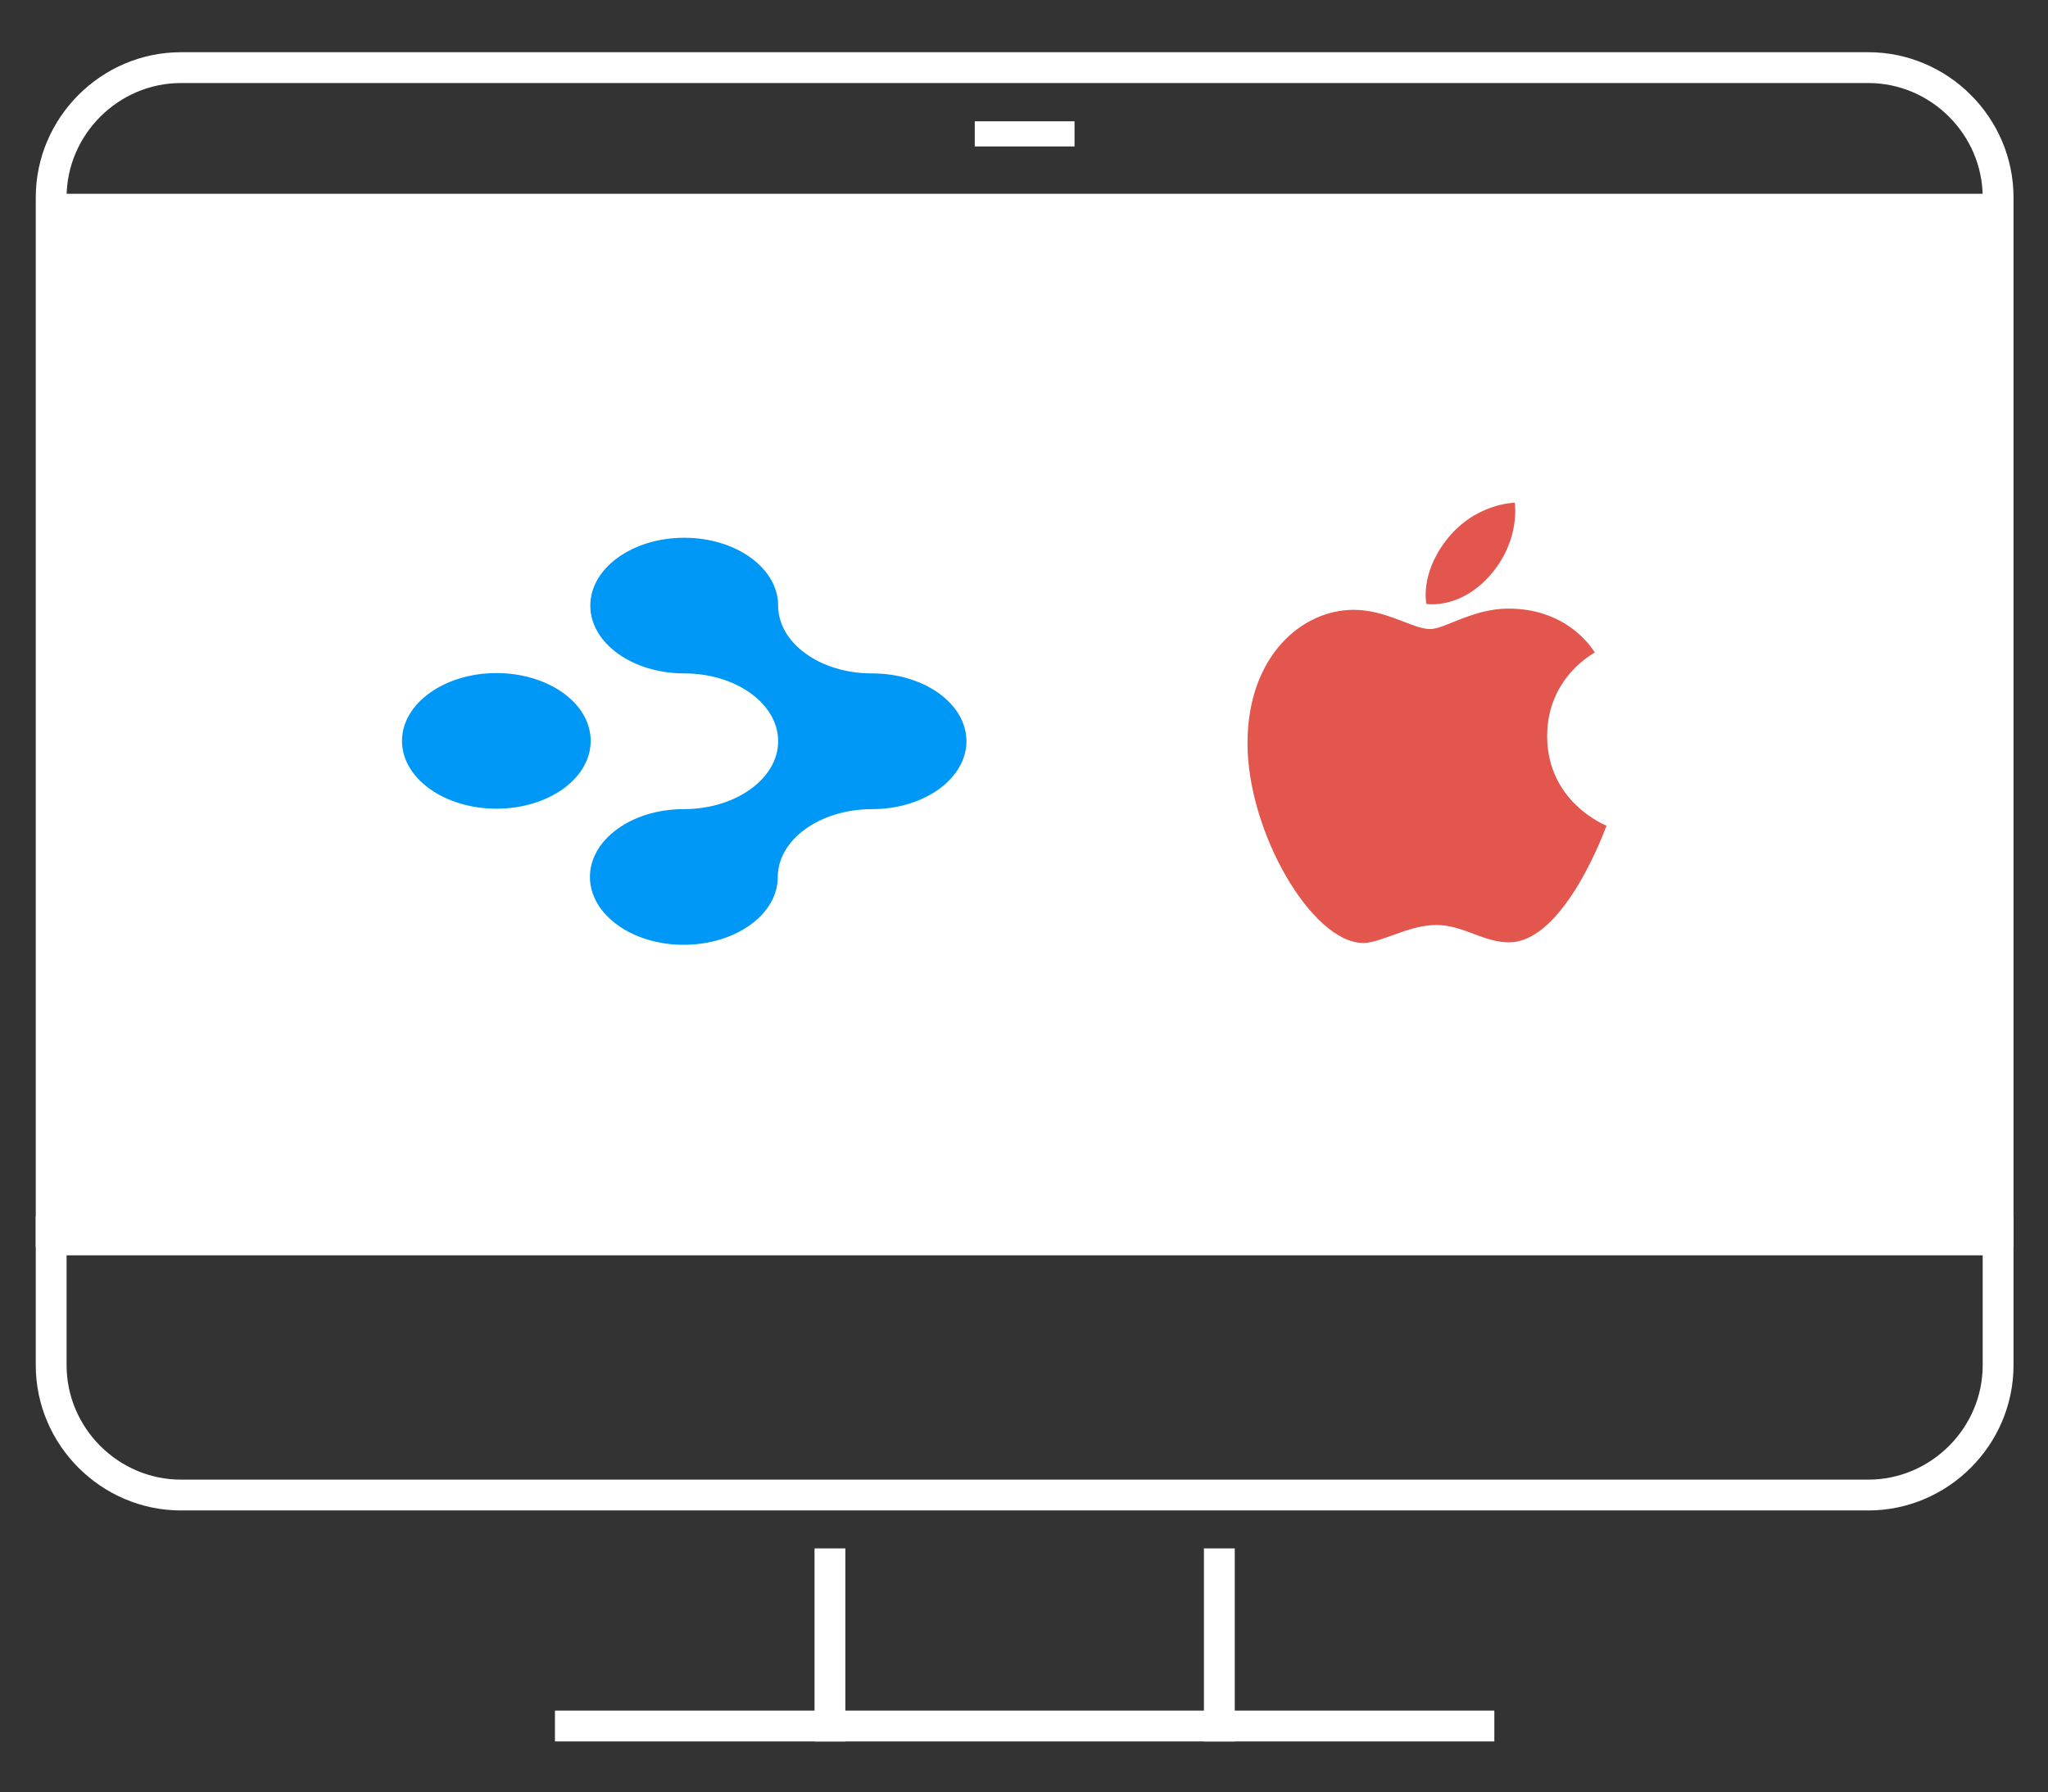 <?xml version="1.0" encoding="UTF-8" standalone="no"?><!DOCTYPE svg PUBLIC "-//W3C//DTD SVG 1.1//EN" "http://www.w3.org/Graphics/SVG/1.1/DTD/svg11.dtd"><svg width="100%" height="100%" viewBox="0 0 1667 1459" version="1.1" xmlns="http://www.w3.org/2000/svg" xmlns:xlink="http://www.w3.org/1999/xlink" xml:space="preserve" xmlns:serif="http://www.serif.com/" style="fill-rule:evenodd;clip-rule:evenodd;stroke-linecap:square;stroke-miterlimit:10;"><rect x="0" y="0" width="1667" height="1459" fill="#333333" stroke="none"/><g><g><path d="M1520.74,1217.19l-1373.43,0c-57.948,0 -105.648,-47.7 -105.648,-105.648l-0,-950.835c-0,-57.948 47.7,-105.648 105.648,-105.648l1373.43,0c57.948,0 105.648,47.7 105.648,105.648l0,950.835c0,57.948 -47.7,105.648 -105.648,105.648Z" style="fill:none;fill-rule:nonzero;stroke:#fff;stroke-width:25.09px;"/></g><g><path d="M41.661,1002.72l1584.72,0" style="fill:none;fill-rule:nonzero;stroke:#fff;stroke-width:25.09px;"/></g><g><path d="M992.495,1273.18l0,132.06" style="fill:none;fill-rule:nonzero;stroke:#fff;stroke-width:25.09px;"/></g><g><path d="M675.55,1405.24l0,-132.06" style="fill:none;fill-rule:nonzero;stroke:#fff;stroke-width:25.09px;"/></g><g><path d="M464.254,1405.24l739.538,0" style="fill:none;fill-rule:nonzero;stroke:#fff;stroke-width:25.09px;"/></g><g><path d="M803.661,108.991l60.745,-0" style="fill:none;fill-rule:nonzero;stroke:#fff;stroke-width:20.47px;"/></g></g><g><rect x="41.667" y="160.506" width="1584.72" height="858.78" style="fill:#fff;stroke:#fff;stroke-width:5.5px;stroke-linecap:round;stroke-linejoin:round;stroke-miterlimit:1.5;"/></g><g><path d="M556.651,658.749c42.126,0 76.45,-24.659 76.742,-54.898l0,-0.373c0,-30.552 -34.324,-55.226 -76.451,-55.226c-42.127,0 -76.451,-24.629 -76.451,-55.151c-0,-30.612 34.324,-55.286 76.451,-55.286c42.127,-0 76.451,24.674 76.451,55.286c0,30.208 33.71,54.883 75.523,55.151l0.967,0c42.396,0 76.767,24.674 76.767,55.226c-0,1.895 -0,3.775 -0.395,5.684c-4.003,27.762 -36.506,49.587 -76.372,49.587l-0.653,0c-42.127,0.299 -76.129,24.928 -76.129,55.227c-0,30.566 -34.325,55.226 -76.788,55.226c-41.787,-0 -76.121,-24.66 -76.121,-55.226c0,-30.597 34.334,-55.227 76.121,-55.227l0.338,0Zm-152.642,-110.765c-42.103,-0 -76.791,24.644 -76.791,55.196c0,30.656 34.688,55.212 76.791,55.212c42.512,-0 76.789,-24.556 76.789,-55.212c0,-30.552 -34.277,-55.196 -76.789,-55.196Z" style="fill:#0098f7;"/></g><g><g><path d="M1176.65,440.493c23.552,-31.037 56.289,-31.188 56.289,-31.188c0,0 4.868,29.182 -18.528,57.295c-24.979,30.014 -53.375,25.106 -53.375,25.106c0,0 -5.33,-23.609 15.614,-51.213Z" style="fill:#e3564e;"/></g><g><path d="M1164.03,512.147c12.116,0 34.598,-16.654 63.867,-16.654c50.38,-0 70.197,35.847 70.197,35.847c0,0 -38.761,19.817 -38.761,67.908c0,54.248 48.288,72.944 48.288,72.944c0,-0 -33.754,95.009 -79.348,95.009c-20.939,-0 -37.224,-14.112 -59.283,-14.112c-22.482,0 -44.797,14.638 -59.33,14.638c-41.634,-0 -94.228,-90.125 -94.228,-162.565c-0,-71.273 44.518,-108.663 86.28,-108.663c27.135,-0.006 48.201,15.648 62.318,15.648Z" style="fill:#e3564e;"/></g></g></svg>